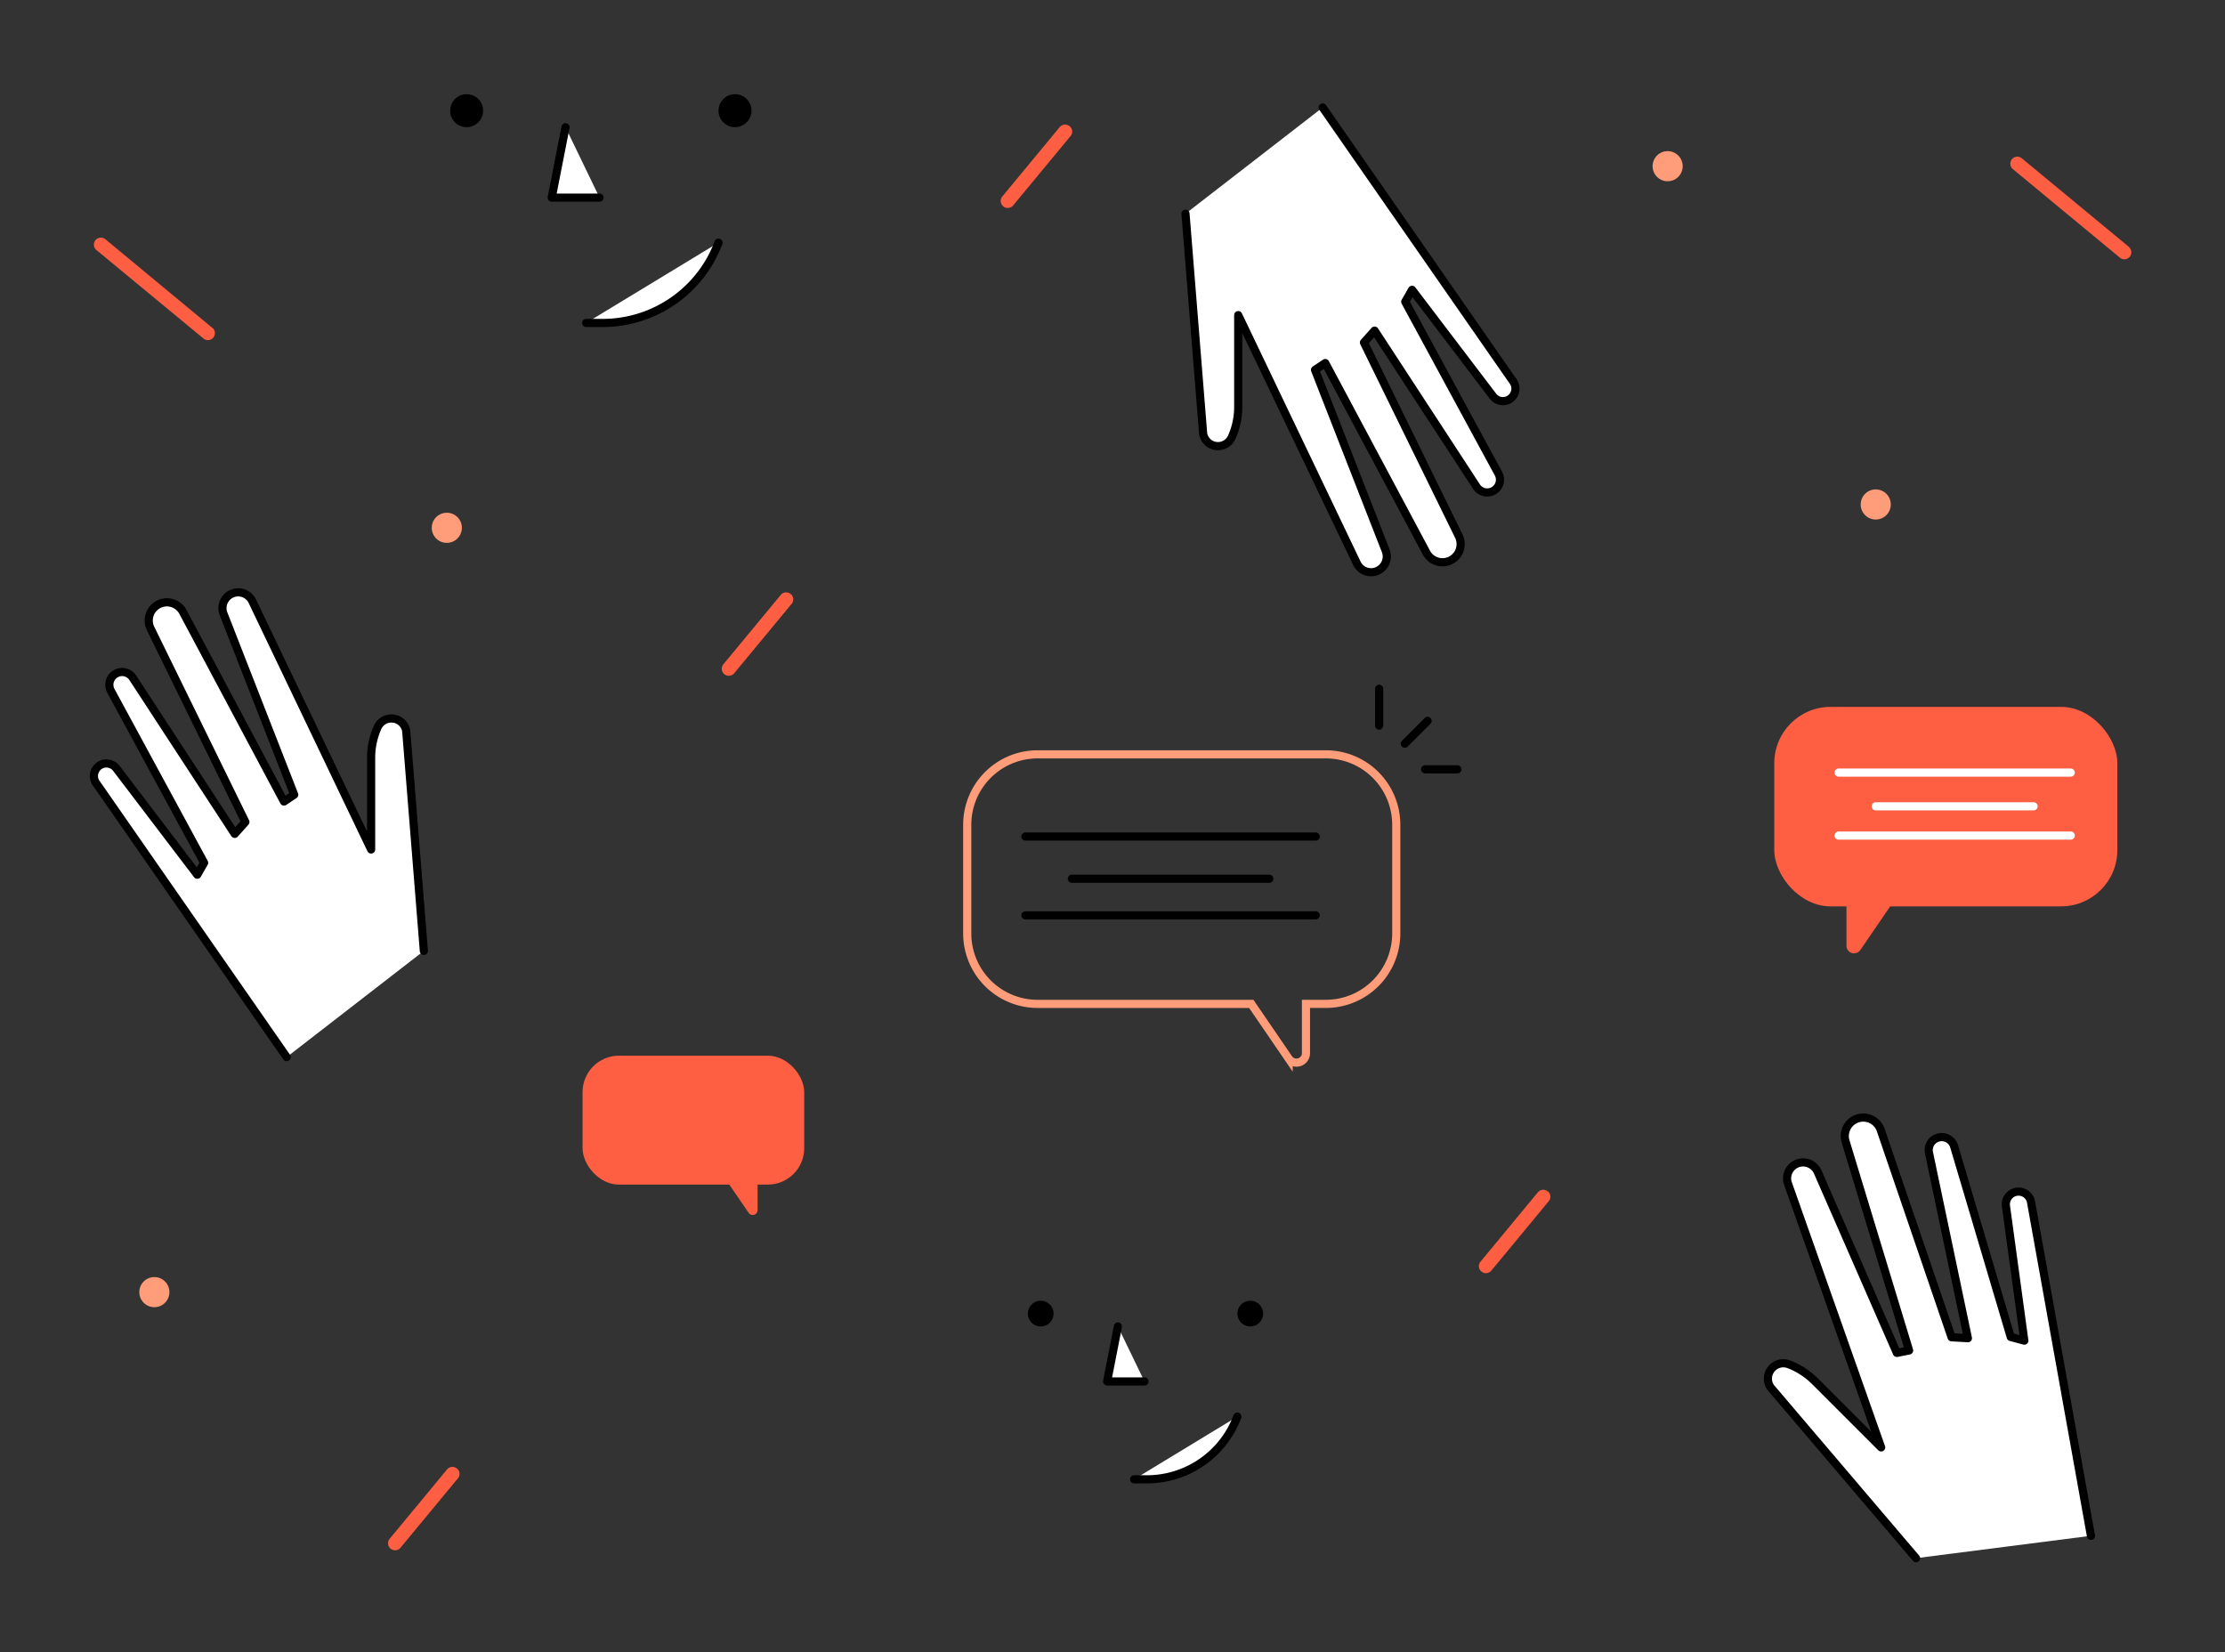 <svg id="Layer_2" data-name="Layer 2" xmlns="http://www.w3.org/2000/svg" viewBox="0 0 818.59 607.86"><rect x="0" y="0" width="818.59" height="607.86" fill="#333333" stroke="none"/><defs><style>.cls-1{fill:#fe5f43;}.cls-2{fill:#ff9c79;}.cls-3{fill:#fff;}.cls-3,.cls-6{stroke:#000;}.cls-3,.cls-5,.cls-6{stroke-linecap:round;stroke-linejoin:round;}.cls-3,.cls-4,.cls-5,.cls-6{stroke-width:3px;}.cls-4,.cls-5,.cls-6{fill:none;}.cls-4{stroke:#ff9c79;stroke-miterlimit:10;}.cls-5{stroke:#fff;}</style></defs><title>orange-hands</title><path class="cls-1" d="M78.23,120.67a2.56,2.56,0,0,1-3.45,3.79L35.49,92a2.56,2.56,0,0,1,3.27-4L78,120.51Z"/><circle class="cls-2" cx="690.09" cy="185.61" r="5.54" transform="translate(-7 28.3) rotate(-2.34)"/><circle class="cls-2" cx="164.4" cy="193.87" r="5.54" transform="matrix(1, -0.04, 0.04, 1, -7.77, 6.87)"/><circle class="cls-2" cx="56.77" cy="475.34" r="5.54" transform="translate(-19.34 2.71) rotate(-2.34)"/><circle class="cls-2" cx="613.53" cy="61.16" r="5.54" transform="translate(-1.98 25.08) rotate(-2.34)"/><path class="cls-1" d="M783.29,90.93a2.56,2.56,0,0,1-3.45,3.79l-39.29-32.5a2.56,2.56,0,0,1,3.27-4l39.29,32.5Z"/><path class="cls-1" d="M569.64,438.43a2.56,2.56,0,0,1,.16,3.45l-21.12,25.53a2.56,2.56,0,1,1-4-3.27l21.12-25.53a2.56,2.56,0,0,1,3.61-.34Z"/><path class="cls-1" d="M291.09,218.67a2.56,2.56,0,0,1,.16,3.45l-21.12,25.53a2.56,2.56,0,1,1-4-3.27l21.12-25.53a2.56,2.56,0,0,1,3.61-.34Z"/><path class="cls-1" d="M393.71,46.59a2.56,2.56,0,0,1,.16,3.45L372.75,75.56a2.56,2.56,0,1,1-4-3.27l21.12-25.53a2.56,2.56,0,0,1,3.61-.34Z"/><path class="cls-1" d="M168.31,540.38a2.56,2.56,0,0,1,.16,3.45l-21.12,25.53a2.56,2.56,0,1,1-4-3.27l21.12-25.53a2.56,2.56,0,0,1,3.61-.34Z"/><path class="cls-3" d="M155.94,349.8l-6.5-81a5.58,5.58,0,0,0-2-3.31h0a5.58,5.58,0,0,0-8.56,2.17l-.07.16a27.35,27.35,0,0,0-2.27,10.9v33.78L92.69,220.87a5.79,5.79,0,0,0-7.06-2.6h0a5.79,5.79,0,0,0-3.39,7.54l26,66.54-3.76,2.51L67.31,225.12a6.69,6.69,0,0,0-7.78-3.27h0a6.69,6.69,0,0,0-4.13,9.36l34.87,71.17-3.91,4.38-37.5-57.41A4.7,4.7,0,0,0,42.32,248h0a4.7,4.7,0,0,0-1.52,6.15l34.29,63.25-2.51,4.38L42.82,282.67a4.6,4.6,0,0,0-7.58.37h0a4.6,4.6,0,0,0,0,4.84l70.23,101"/><path class="cls-3" d="M436.15,78.62l6.5,81a5.58,5.58,0,0,0,2,3.31h0a5.58,5.58,0,0,0,8.56-2.17l.07-.16a27.35,27.35,0,0,0,2.27-10.9V115.92l43.81,91.63a5.79,5.79,0,0,0,7.06,2.6h0a5.79,5.79,0,0,0,3.39-7.54l-26-66.54,3.76-2.51,37.22,69.74a6.69,6.69,0,0,0,7.78,3.27h0a6.69,6.69,0,0,0,4.13-9.36L501.81,126l3.91-4.38,37.5,57.41a4.7,4.7,0,0,0,6.54,1.34h0a4.7,4.7,0,0,0,1.52-6.15L517,111l2.51-4.38,29.76,39.13a4.6,4.6,0,0,0,7.58-.37h0a4.6,4.6,0,0,0,0-4.84l-70.23-101"/><path class="cls-4" d="M487.75,277.5h-106a25.9,25.9,0,0,0-25.9,25.9v40a25.9,25.9,0,0,0,25.9,25.9h78.6l13.76,20.11a3.49,3.49,0,0,0,6.36-2V369.29h7.32a25.9,25.9,0,0,0,25.9-25.9v-40A25.9,25.9,0,0,0,487.75,277.5Z"/><line class="cls-3" x1="377.25" y1="307.73" x2="484.06" y2="307.73"/><line class="cls-3" x1="377.25" y1="336.72" x2="484.06" y2="336.72"/><line class="cls-3" x1="394.34" y1="323.26" x2="466.98" y2="323.26"/><rect class="cls-1" x="652.76" y="260.03" width="126.21" height="73.39" rx="20.71" ry="20.71" transform="translate(1431.74 593.46) rotate(180)"/><path class="cls-1" d="M700.85,325.49l-16.43,24a2.79,2.79,0,0,1-5.09-1.57V323.42Z"/><line class="cls-5" x1="761.83" y1="284.21" x2="676.43" y2="284.21"/><line class="cls-5" x1="761.83" y1="307.38" x2="676.43" y2="307.38"/><line class="cls-5" x1="748.17" y1="296.62" x2="690.09" y2="296.62"/><rect class="cls-1" x="214.33" y="388.36" width="81.54" height="47.42" rx="13.38" ry="13.38"/><path class="cls-1" d="M264.81,430.65l10.62,15.52a1.8,1.8,0,0,0,3.29-1V429.31Z"/><circle cx="270.41" cy="40.72" r="6.07"/><circle cx="171.68" cy="40.72" r="6.07"/><polyline class="cls-3" points="208.06 46.8 202.98 72.7 220.57 72.7"/><path class="cls-3" d="M264.34,89.26h0a45.51,45.51,0,0,1-42.61,29.55h-6.08"/><circle cx="459.98" cy="483.23" r="4.74"/><circle cx="382.88" cy="483.23" r="4.74"/><polyline class="cls-3" points="411.28 487.98 407.32 508.2 421.06 508.2"/><path class="cls-3" d="M455.23,521.13h0A35.53,35.53,0,0,1,422,544.2h-4.75"/><path class="cls-3" d="M704.91,573.21l-53.53-62.88a5.67,5.67,0,0,1-.92-3.84h0a5.67,5.67,0,0,1,7.71-4.59l.16.06a27.8,27.8,0,0,1,9.47,6.21l24.28,24.28L657.7,435.09a5.89,5.89,0,0,1,3.2-6.94h0a5.89,5.89,0,0,1,7.86,3l29.11,66.54,4.5-.9L679,419.9a6.8,6.8,0,0,1,3.24-7.94h0a6.8,6.8,0,0,1,9.7,3.76L718,491.94l6,.34-14.32-68.21a4.78,4.78,0,0,1,3.74-5.67h0a4.78,4.78,0,0,1,5.52,3.32l20.82,70.11,5,1.35L738,443.66a4.68,4.68,0,0,1,5.72-5.18h0a4.68,4.68,0,0,1,3.47,3.49l22.08,123"/><line class="cls-6" x1="516.83" y1="273.58" x2="525.23" y2="265.18"/><line class="cls-6" x1="524.3" y1="283.01" x2="536.18" y2="283.01"/><line class="cls-6" x1="507.4" y1="253.39" x2="507.4" y2="266.95"/></svg>